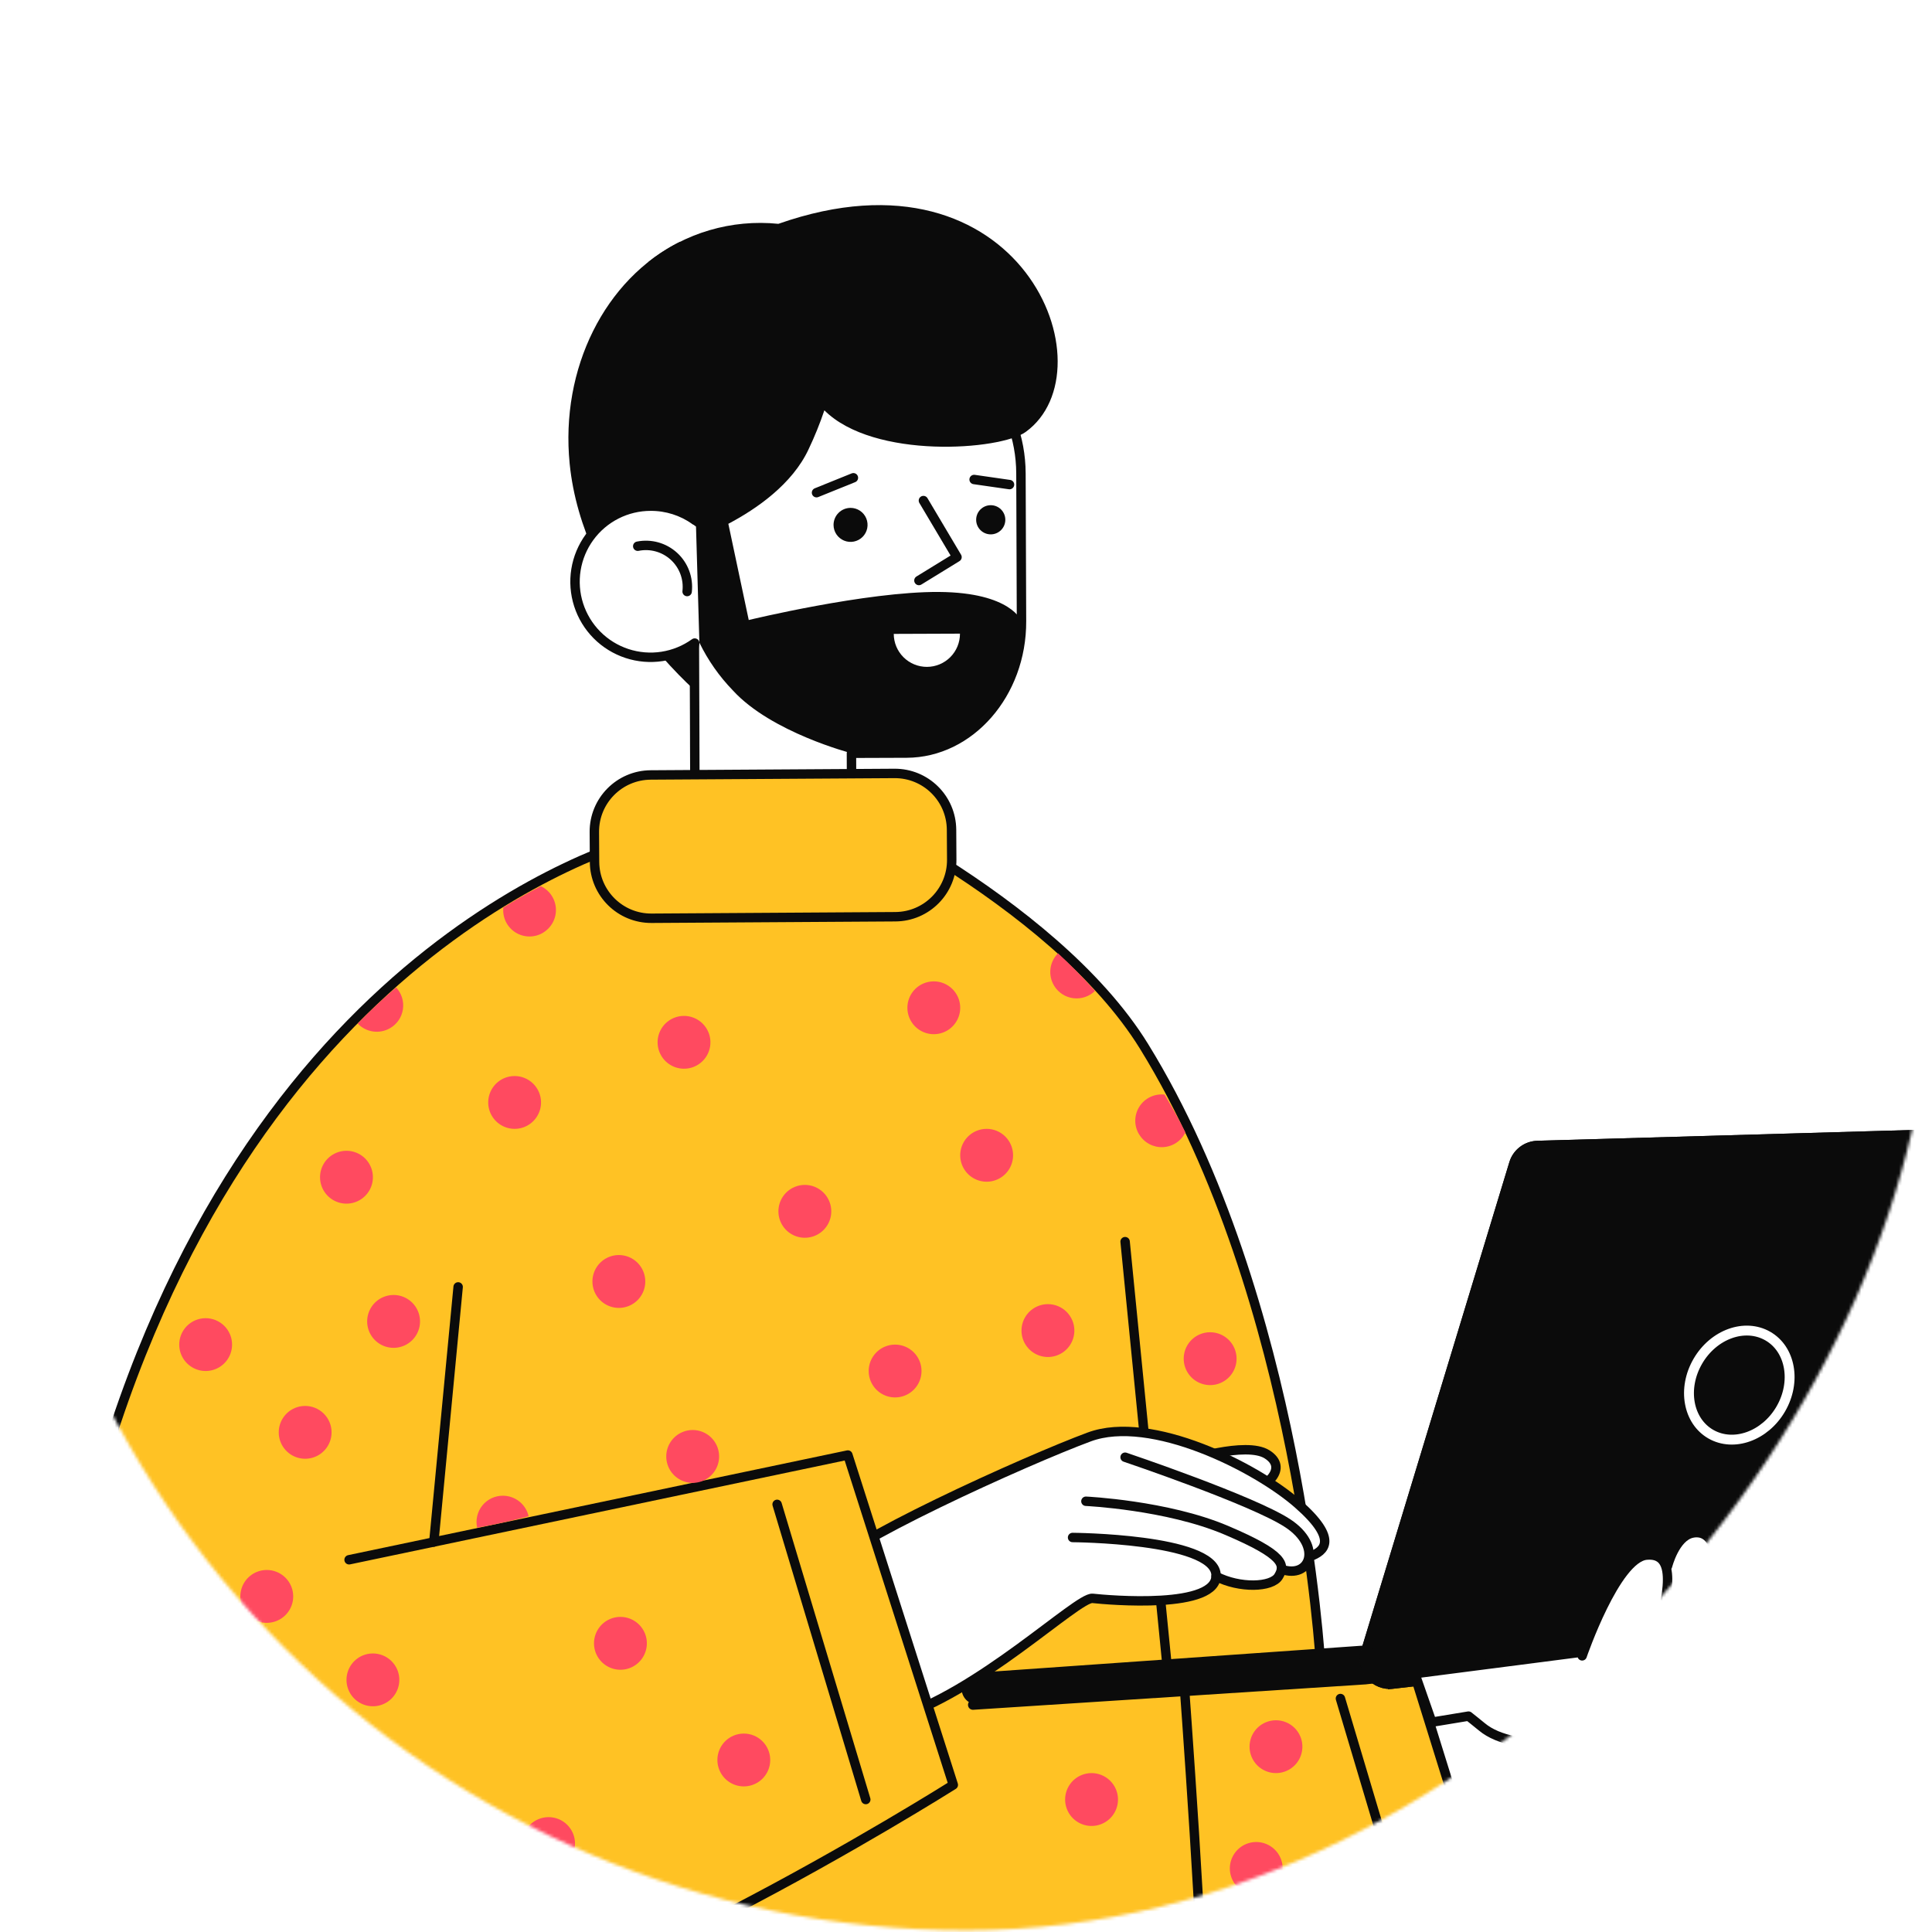 <svg width="615" height="615" viewBox="0 0 615 615" fill="none" xmlns="http://www.w3.org/2000/svg">
<mask id="mask0_98317_35975" style="mask-type:alpha" maskUnits="userSpaceOnUse" x="0" y="0" width="615" height="615">
<rect width="614.287" height="614.296" rx="307.144" transform="matrix(-1 0 0 1 614.843 0.176)" fill="#FF4A60"/>
</mask>
<g mask="url(#mask0_98317_35975)">
<path d="M448.654 527.79L465.384 581.533C465.384 581.533 341.021 648.19 339.794 645.834C338.566 643.477 305.658 539.933 305.658 539.933L448.654 527.79Z" fill="#FFC224" stroke="#0B0B0B" stroke-width="3" stroke-linecap="round" stroke-linejoin="round"/>
<path d="M426.689 540.681L440.304 586.353" stroke="#0B0B0B" stroke-width="3" stroke-linecap="round" stroke-linejoin="round"/>
<path d="M258.814 251.664C258.814 251.664 334.908 285.626 364.195 333.118C413.884 413.701 420.37 529.884 420.37 529.884L376.735 533.108C376.735 533.108 384.014 631.547 382.587 641.9C381.16 652.254 117.71 659.214 117.71 659.214C117.71 659.214 101.39 441.131 111.492 400.917C121.595 360.703 167.89 253.213 258.814 251.664Z" fill="#FFC224" stroke="#0B0B0B" stroke-width="3" stroke-linecap="round" stroke-linejoin="round"/>
<path d="M358.147 395.246L371.793 533.105" stroke="#0B0B0B" stroke-width="3" stroke-linecap="round" stroke-linejoin="round"/>
<path d="M542.893 531.786C548.235 531.26 553.477 529.98 558.46 527.982C567.139 524.592 571.943 517.768 570.858 511.771C569.773 505.773 549.317 513.947 545.598 518.11C541.879 522.273 536.465 528.958 542.893 531.786Z" fill="white" stroke="#0B0B0B" stroke-width="3.144" stroke-linecap="round" stroke-linejoin="round"/>
<path d="M311.181 537.546L437.691 528.667" stroke="#0B0B0B" stroke-width="10.17" stroke-linecap="round" stroke-linejoin="round"/>
<g filter="url(#filter0_d_98317_35975)">
<path d="M443.518 533.569L584.605 517.277C586.392 517.072 588.085 516.368 589.49 515.245C590.895 514.122 591.955 512.625 592.548 510.927L642.298 367.633C642.801 366.173 642.941 364.612 642.707 363.085C642.473 361.558 641.871 360.111 640.954 358.869C640.037 357.626 638.831 356.625 637.441 355.951C636.051 355.277 634.519 354.952 632.975 355.002L489.352 359.134C487.347 359.19 485.411 359.875 483.816 361.092C482.222 362.308 481.05 363.996 480.467 365.914L433.253 521.355C432.798 522.871 432.727 524.476 433.047 526.026C433.368 527.577 434.068 529.023 435.087 530.234C436.105 531.446 437.409 532.385 438.881 532.968C440.353 533.55 441.946 533.757 443.518 533.569V533.569Z" fill="#0B0B0B"/>
<path d="M584.412 515.592L584.41 515.593L443.323 531.886L443.518 533.569L443.317 531.886C442.025 532.04 440.715 531.87 439.504 531.391C438.294 530.913 437.222 530.14 436.384 529.144C435.547 528.147 434.971 526.958 434.707 525.684C434.444 524.41 434.502 523.09 434.875 521.844C434.876 521.843 434.876 521.843 434.876 521.842L482.089 366.408C482.089 366.407 482.089 366.407 482.089 366.407C482.569 364.828 483.533 363.44 484.845 362.439C486.157 361.438 487.75 360.875 489.4 360.829L489.401 360.829L633.024 356.696L633.03 356.696C634.299 356.655 635.559 356.922 636.702 357.476C637.845 358.03 638.836 358.853 639.59 359.875C640.344 360.897 640.839 362.087 641.031 363.342C641.224 364.597 641.108 365.881 640.695 367.081L590.947 510.368C590.459 511.765 589.588 512.997 588.432 513.921C587.276 514.845 585.882 515.424 584.412 515.592Z" stroke="#0B0B0B" stroke-width="3.39"/>
</g>
<path d="M566.867 448.502C561.863 457.124 551.893 460.707 544.601 456.53C537.309 452.354 535.448 441.953 540.455 433.325C545.462 424.697 555.426 421.12 562.721 425.297C570.017 429.474 571.871 439.878 566.867 448.502Z" stroke="white" stroke-width="3.144" stroke-linecap="round" stroke-linejoin="round"/>
<path d="M590.582 516.586L434.605 534.612L309.707 542.694" stroke="#0B0B0B" stroke-width="3.144" stroke-linecap="round" stroke-linejoin="round"/>
<path d="M554.3 483.449C546.164 480.903 545.754 493.094 545.754 493.094V493.132C544.249 488.009 540.95 487.528 538.669 488.026C533.163 489.233 530.837 498.484 530.837 498.484L530.498 499.502C530.409 498.768 530.167 498.062 529.787 497.429C529.408 496.795 528.899 496.248 528.295 495.824C527.69 495.399 527.004 495.107 526.279 494.965C525.554 494.823 524.807 494.835 524.088 494.999C514.324 495.925 503.632 527.063 503.632 527.063L504.099 524.883L451.502 532.62C450.691 536.467 454.553 545.353 456.248 547.926C457.028 549.099 468.056 545.76 468.676 546.855C472.832 554.208 485.288 555.266 491.78 554.679C500.719 553.869 512.148 545.458 517.206 541.193C521.039 541.908 525.002 541.365 528.502 539.644C530.177 538.691 531.723 537.526 533.102 536.179V536.179C547.229 533.41 556.86 520.907 558.019 514.893C558.019 514.906 562.437 485.992 554.3 483.449Z" fill="white"/>
<path d="M504.066 525.845L450.396 532.775L455.787 548.21L467.466 546.281C467.466 546.281 470.663 548.81 471.68 549.671C477.104 554.217 486.237 555.204 491.78 554.702C502.008 553.776 515.487 542.904 518.975 539.667C522.464 536.429 526.413 524.862 526.413 524.862C531.525 506.82 533.851 494.097 524.088 495.029C514.324 495.961 503.632 527.093 503.632 527.093" stroke="#0B0B0B" stroke-width="3" stroke-linecap="round" stroke-linejoin="round"/>
<path d="M530.824 498.485C530.824 498.485 533.15 489.233 538.655 488.026C542.479 487.192 549.188 488.999 545.469 511.015C541.75 533.03 528.502 539.658 528.502 539.658C525.002 541.379 521.04 541.922 517.206 541.207" stroke="#0B0B0B" stroke-width="3" stroke-linecap="round" stroke-linejoin="round"/>
<path d="M545.753 493.094C545.753 493.094 546.167 480.89 554.3 483.449C562.433 486.009 558.029 514.906 558.029 514.906C556.87 520.92 547.238 533.423 533.112 536.193" stroke="#0B0B0B" stroke-width="3" stroke-linecap="round" stroke-linejoin="round"/>
<path d="M377.135 465.073C377.135 465.073 396.605 458.706 403.331 462.947C410.057 467.188 403.67 473.528 396.249 475.291C388.828 477.054 374.427 469.88 377.135 465.073Z" fill="white" stroke="#0B0B0B" stroke-width="3" stroke-linecap="round" stroke-linejoin="round"/>
<path d="M413.104 478.674C399.829 467.053 366.378 450.143 346.733 457.411C327.087 464.679 266.556 491.885 261.247 501.1C255.938 510.314 257.518 554.762 284.398 547.015C311.279 539.269 343.014 508.266 347.794 508.792C352.476 509.31 386.675 512.351 387.082 501.774H387.102C394.533 505.652 404.873 505.347 406.995 501.774C407.443 501.086 407.747 500.315 407.887 499.506L407.931 499.537C412.877 501.232 416.278 498.96 416.637 495.353L417.19 495.397C421.322 493.821 426.377 490.299 413.104 478.674Z" fill="white"/>
<path d="M341.424 489.421C341.424 489.421 386.024 489.709 387.085 501.1C388.146 512.49 352.574 509.321 347.794 508.792C343.014 508.263 311.265 539.266 284.398 547.015C257.532 554.765 255.921 510.317 261.247 501.1C266.573 491.882 327.087 464.679 346.733 457.411C366.378 450.143 399.829 467.053 413.104 478.674C426.38 490.295 421.322 493.821 417.189 495.408" stroke="#0B0B0B" stroke-width="3" stroke-linecap="round" stroke-linejoin="round"/>
<path d="M345.671 477.885C345.671 477.885 371.436 479.095 390.272 487.075C409.107 495.056 409.121 498.215 406.995 501.788C404.87 505.362 394.533 505.663 387.102 501.788" stroke="#0B0B0B" stroke-width="3" stroke-linecap="round" stroke-linejoin="round"/>
<path d="M358.147 463.866C358.147 463.866 398.778 477.562 409.918 484.885C421.057 492.208 417.094 502.717 407.931 499.547" stroke="#0B0B0B" stroke-width="3" stroke-linecap="round" stroke-linejoin="round"/>
<path d="M269.882 463.187L111.109 496.526L138.094 490.861L145.837 409.654L209.053 265.35C209.053 265.35 91.294 290.522 36.896 452.963C-18.824 619.363 74.974 640.962 123.927 645.756C172.88 650.549 303.451 568.19 303.451 568.19L269.882 463.187Z" fill="#FFC224"/>
<path d="M209.053 265.35C209.053 265.35 91.294 290.522 36.896 452.963C-18.824 619.363 74.974 640.962 123.927 645.759C172.88 650.556 303.458 568.173 303.458 568.173L269.896 463.17L111.123 496.509" stroke="#0B0B0B" stroke-width="3" stroke-linecap="round" stroke-linejoin="round"/>
<path d="M247.375 478.87L275.595 572.831" stroke="#0B0B0B" stroke-width="3" stroke-linecap="round" stroke-linejoin="round"/>
<path d="M138.094 490.857L145.837 409.654" stroke="#0B0B0B" stroke-width="3" stroke-linecap="round" stroke-linejoin="round"/>
<path d="M216.524 76.918C192.489 88.873 178.326 117.333 181.334 147.578C185.475 189.305 221.827 220.316 221.827 220.316L224.367 150.899L228.364 148.773L216.524 76.918Z" fill="#0B0B0B"/>
<path d="M207.133 161.121C212.183 161.099 217.114 162.658 221.233 165.58L221.18 151.075C221.093 128.081 237.57 109.208 257.745 109.136L288.114 109.025C308.313 108.948 324.905 127.7 324.992 150.694L325.165 197.782C325.247 220.776 308.775 239.649 288.601 239.721L271.035 239.784L271.127 265.155C271.131 270.165 269.151 274.974 265.621 278.53C262.092 282.086 257.298 284.1 252.288 284.133L240.236 284.182C235.224 284.186 230.415 282.206 226.858 278.675C223.301 275.144 221.286 270.35 221.253 265.338L221.147 236.675V235.074L221.04 206.411C221.04 205.832 221.089 205.268 221.142 204.704C218.063 206.919 214.504 208.374 210.755 208.951C207.006 209.528 203.174 209.21 199.572 208.024C195.969 206.837 192.698 204.816 190.026 202.125C187.354 199.433 185.356 196.148 184.195 192.537C183.035 188.926 182.744 185.092 183.348 181.348C183.952 177.603 185.432 174.055 187.669 170.991C189.905 167.928 192.834 165.437 196.217 163.722C199.6 162.007 203.34 161.116 207.133 161.121V161.121Z" fill="white" stroke="#0B0B0B" stroke-width="3" stroke-linecap="round" stroke-linejoin="round"/>
<path d="M218.731 188.3C218.965 186.233 218.707 184.14 217.978 182.191C217.249 180.243 216.071 178.494 214.538 177.088C213.005 175.681 211.161 174.657 209.157 174.098C207.153 173.539 205.046 173.462 203.006 173.872" stroke="#0B0B0B" stroke-width="3" stroke-linecap="round" stroke-linejoin="round"/>
<path d="M206.887 94.586C207.913 93.54 209.013 92.586 210.092 91.612L206.347 83.417C218.036 74.104 232.906 69.737 247.775 71.25C325.17 44.071 353.987 117.6 326.505 137.494C318.411 143.352 278.169 146.321 262.415 130.615C260.988 134.839 259.312 138.974 257.397 143C252.21 154.14 240.804 162.012 231.848 166.736L238.341 197.366C238.341 197.366 275.865 188.26 298.922 188.434C321.979 188.607 325.184 197.766 325.184 197.766C325.184 197.766 324.987 229.332 301.173 237.122C280.97 243.731 271.054 239.773 271.054 239.773C271.054 239.773 245.553 233.188 233.304 219.792C228.961 215.314 225.358 210.174 222.631 204.564L221.556 167.628C220.659 166.934 220.004 166.457 219.184 165.888C215.84 163.121 211.724 161.453 207.398 161.111C201.776 161.196 196.334 163.108 191.895 166.558C185.107 153.523 184.278 117.557 206.887 94.586Z" fill="#0B0B0B"/>
<path d="M292.515 184.79L304.635 177.342L293.947 159.342" stroke="#0B0B0B" stroke-width="3" stroke-linecap="round" stroke-linejoin="round"/>
<path d="M259.918 156.83L271.656 152.087" stroke="#0B0B0B" stroke-width="3" stroke-linecap="round" stroke-linejoin="round"/>
<path d="M310.086 152.636L321.347 154.256" stroke="#0B0B0B" stroke-width="3" stroke-linecap="round" stroke-linejoin="round"/>
<path d="M265.337 167.084C265.337 168.154 265.655 169.201 266.249 170.091C266.844 170.981 267.689 171.675 268.678 172.085C269.667 172.495 270.755 172.602 271.805 172.394C272.855 172.185 273.82 171.67 274.577 170.914C275.334 170.157 275.85 169.193 276.06 168.143C276.269 167.093 276.163 166.005 275.754 165.016C275.345 164.026 274.652 163.181 273.762 162.585C272.872 161.99 271.826 161.671 270.756 161.67C269.319 161.67 267.942 162.241 266.926 163.256C265.91 164.271 265.339 165.648 265.337 167.084V167.084Z" fill="#0B0B0B"/>
<path d="M315.375 170.101C312.811 170.101 310.733 168.023 310.733 165.459C310.733 162.895 312.811 160.817 315.375 160.817C317.939 160.817 320.017 162.895 320.017 165.459C320.017 168.023 317.939 170.101 315.375 170.101Z" fill="#0B0B0B"/>
<path d="M305.579 201.706C305.589 204.5 304.489 207.185 302.52 209.168C300.551 211.152 297.874 212.272 295.08 212.282C292.285 212.292 289.6 211.192 287.617 209.223C285.633 207.254 284.513 204.577 284.503 201.783L305.579 201.706Z" fill="white"/>
<path d="M207.13 246.687L284.735 246.201C294.703 246.139 302.834 254.168 302.896 264.136L302.956 273.656C303.018 283.624 294.989 291.755 285.021 291.817L207.416 292.304C197.448 292.366 189.317 284.336 189.255 274.369L189.195 264.848C189.133 254.881 197.162 246.75 207.13 246.687Z" fill="#FFC224" stroke="#0B0B0B" stroke-width="3" stroke-miterlimit="10"/>
<path d="M402.901 548.261C401.369 548.908 400.063 549.994 399.148 551.383C398.234 552.772 397.751 554.401 397.762 556.064C397.773 557.727 398.277 559.349 399.21 560.726C400.143 562.103 401.464 563.172 403.005 563.798C404.545 564.424 406.237 564.579 407.866 564.244C409.495 563.909 410.988 563.098 412.156 561.914C413.324 560.73 414.115 559.227 414.428 557.594C414.742 555.96 414.564 554.271 413.917 552.739C413.05 550.684 411.403 549.058 409.337 548.218C407.271 547.379 404.956 547.394 402.901 548.261Z" fill="#FF4A60"/>
<path d="M194.235 515.349C192.701 515.994 191.393 517.079 190.476 518.467C189.559 519.855 189.074 521.484 189.082 523.147C189.09 524.811 189.592 526.435 190.523 527.814C191.454 529.193 192.772 530.264 194.312 530.894C195.852 531.524 197.545 531.682 199.175 531.351C200.805 531.019 202.3 530.211 203.472 529.03C204.643 527.848 205.438 526.346 205.755 524.713C206.073 523.08 205.9 521.389 205.257 519.855C204.83 518.835 204.205 517.909 203.42 517.13C202.635 516.352 201.704 515.735 200.68 515.317C199.656 514.899 198.56 514.686 197.454 514.692C196.348 514.697 195.255 514.92 194.235 515.349V515.349Z" fill="#FF4A60"/>
<path d="M330.319 415.795C328.785 416.44 327.477 417.525 326.56 418.913C325.643 420.301 325.158 421.93 325.166 423.594C325.174 425.257 325.675 426.881 326.606 428.26C327.537 429.639 328.856 430.711 330.396 431.34C331.936 431.97 333.628 432.129 335.259 431.797C336.889 431.465 338.384 430.657 339.555 429.476C340.727 428.294 341.521 426.792 341.839 425.159C342.157 423.526 341.984 421.835 341.341 420.301C340.913 419.281 340.289 418.355 339.504 417.577C338.718 416.798 337.787 416.182 336.764 415.763C335.74 415.345 334.644 415.132 333.538 415.138C332.432 415.143 331.338 415.367 330.319 415.795Z" fill="#FF4A60"/>
<path d="M381.953 424.741C380.419 425.386 379.111 426.471 378.194 427.859C377.277 429.247 376.792 430.876 376.8 432.539C376.808 434.203 377.31 435.827 378.241 437.206C379.172 438.585 380.491 439.657 382.031 440.286C383.57 440.916 385.263 441.075 386.893 440.743C388.523 440.411 390.018 439.603 391.19 438.422C392.361 437.24 393.156 435.738 393.473 434.105C393.791 432.472 393.618 430.781 392.975 429.247C392.548 428.227 391.923 427.301 391.138 426.522C390.353 425.744 389.422 425.128 388.398 424.709C387.374 424.291 386.278 424.078 385.172 424.084C384.066 424.089 382.973 424.313 381.953 424.741Z" fill="#FF4A60"/>
<path d="M171.373 579.091C169.841 579.735 168.534 580.819 167.617 582.206C166.701 583.593 166.216 585.221 166.225 586.883C166.233 588.545 166.733 590.168 167.663 591.546C168.593 592.924 169.911 593.995 171.45 594.624C172.988 595.254 174.679 595.413 176.308 595.082C177.937 594.75 179.432 593.944 180.602 592.764C181.773 591.583 182.568 590.082 182.886 588.451C183.204 586.819 183.031 585.13 182.39 583.596C181.962 582.577 181.339 581.652 180.554 580.874C179.769 580.095 178.838 579.48 177.815 579.061C176.792 578.643 175.697 578.43 174.591 578.435C173.486 578.44 172.393 578.663 171.373 579.091V579.091Z" fill="#FF4A60"/>
<path d="M40.425 560.906C38.893 561.553 37.588 562.64 36.674 564.029C35.76 565.418 35.279 567.047 35.29 568.71C35.302 570.372 35.807 571.994 36.74 573.37C37.673 574.746 38.993 575.815 40.534 576.441C42.074 577.066 43.766 577.221 45.394 576.886C47.023 576.551 48.515 575.74 49.683 574.557C50.851 573.373 51.642 571.87 51.956 570.237C52.27 568.604 52.092 566.915 51.446 565.383C50.578 563.328 48.929 561.702 46.862 560.862C44.795 560.023 42.48 560.038 40.425 560.906V560.906Z" fill="#FF4A60"/>
<path d="M102.29 599.745C100.757 600.39 99.449 601.475 98.531 602.863C97.614 604.251 97.129 605.88 97.137 607.544C97.146 609.207 97.647 610.831 98.578 612.21C99.509 613.589 100.827 614.661 102.367 615.29C103.907 615.92 105.599 616.079 107.23 615.747C108.86 615.415 110.355 614.607 111.527 613.426C112.698 612.244 113.493 610.742 113.811 609.109C114.129 607.476 113.955 605.785 113.312 604.251C112.885 603.23 112.262 602.304 111.476 601.525C110.691 600.746 109.76 600.13 108.736 599.711C107.712 599.293 106.616 599.08 105.51 599.086C104.404 599.092 103.31 599.316 102.29 599.745V599.745Z" fill="#FF4A60"/>
<path d="M115.43 526.992C113.899 527.64 112.594 528.727 111.68 530.116C110.766 531.505 110.285 533.134 110.296 534.796C110.308 536.459 110.812 538.081 111.745 539.457C112.679 540.833 113.999 541.901 115.54 542.527C117.08 543.153 118.772 543.308 120.4 542.973C122.029 542.637 123.521 541.827 124.689 540.643C125.857 539.46 126.648 537.957 126.962 536.324C127.275 534.691 127.098 533.002 126.452 531.47C125.582 529.416 123.934 527.791 121.867 526.951C119.801 526.112 117.486 526.126 115.43 526.992V526.992Z" fill="#FF4A60"/>
<path d="M233.503 552.496C231.971 553.143 230.665 554.229 229.75 555.618C228.835 557.007 228.353 558.636 228.364 560.299C228.375 561.962 228.879 563.584 229.812 564.961C230.745 566.337 232.065 567.406 233.606 568.033C235.147 568.659 236.838 568.814 238.467 568.479C240.096 568.143 241.589 567.333 242.757 566.149C243.925 564.965 244.716 563.462 245.03 561.828C245.343 560.195 245.166 558.506 244.519 556.973C243.652 554.919 242.004 553.293 239.938 552.453C237.872 551.614 235.558 551.629 233.503 552.496V552.496Z" fill="#FF4A60"/>
<path d="M217.226 455.867C215.692 456.514 214.385 457.601 213.47 458.991C212.554 460.381 212.072 462.011 212.083 463.675C212.094 465.34 212.598 466.963 213.532 468.341C214.466 469.718 215.788 470.788 217.33 471.414C218.872 472.041 220.565 472.196 222.195 471.86C223.825 471.524 225.319 470.712 226.488 469.527C227.657 468.342 228.448 466.837 228.761 465.202C229.074 463.568 228.895 461.877 228.248 460.344C227.819 459.325 227.193 458.402 226.407 457.625C225.621 456.849 224.689 456.235 223.665 455.819C222.642 455.403 221.546 455.193 220.441 455.201C219.336 455.21 218.243 455.436 217.226 455.867Z" fill="#FF4A60"/>
<path d="M81.659 500.415C80.126 501.06 78.817 502.145 77.9 503.533C76.983 504.921 76.498 506.55 76.506 508.214C76.514 509.877 77.016 511.501 77.947 512.88C78.878 514.259 80.197 515.331 81.737 515.96C83.276 516.59 84.969 516.749 86.599 516.417C88.229 516.085 89.724 515.277 90.896 514.096C92.067 512.914 92.862 511.412 93.18 509.779C93.497 508.146 93.324 506.455 92.681 504.921C92.254 503.901 91.629 502.975 90.844 502.197C90.059 501.418 89.128 500.802 88.104 500.383C87.081 499.965 85.984 499.752 84.878 499.758C83.772 499.763 82.679 499.987 81.659 500.415V500.415Z" fill="#FF4A60"/>
<path d="M62.206 420.265C60.673 420.91 59.366 421.994 58.449 423.381C57.533 424.768 57.048 426.395 57.056 428.058C57.064 429.72 57.565 431.343 58.495 432.721C59.425 434.098 60.743 435.17 62.282 435.799C63.82 436.428 65.511 436.588 67.14 436.256C68.769 435.925 70.264 435.118 71.434 433.938C72.605 432.758 73.4 431.257 73.718 429.625C74.036 427.994 73.863 426.304 73.222 424.771C72.795 423.751 72.171 422.825 71.387 422.047C70.602 421.268 69.671 420.652 68.648 420.234C67.625 419.815 66.529 419.603 65.424 419.608C64.318 419.613 63.225 419.837 62.206 420.265V420.265Z" fill="#FF4A60"/>
<path d="M122.028 412.878C120.494 413.523 119.186 414.608 118.269 415.996C117.352 417.384 116.867 419.013 116.875 420.676C116.883 422.34 117.384 423.964 118.315 425.343C119.246 426.722 120.565 427.794 122.105 428.423C123.645 429.053 125.337 429.211 126.968 428.88C128.598 428.548 130.093 427.74 131.264 426.559C132.436 425.377 133.23 423.875 133.548 422.242C133.866 420.609 133.693 418.918 133.05 417.384C132.623 416.363 131.999 415.437 131.214 414.658C130.429 413.879 129.498 413.263 128.474 412.844C127.45 412.425 126.353 412.213 125.247 412.219C124.141 412.225 123.047 412.449 122.028 412.878V412.878Z" fill="#FF4A60"/>
<path d="M193.735 400.167C192.201 400.812 190.893 401.897 189.976 403.285C189.059 404.673 188.574 406.302 188.582 407.965C188.59 409.629 189.091 411.253 190.022 412.632C190.953 414.011 192.272 415.082 193.812 415.712C195.352 416.341 197.044 416.5 198.674 416.168C200.305 415.837 201.8 415.029 202.971 413.847C204.142 412.666 204.937 411.164 205.255 409.531C205.573 407.898 205.399 406.207 204.757 404.673C204.33 403.652 203.707 402.725 202.922 401.945C202.137 401.166 201.206 400.549 200.182 400.131C199.158 399.712 198.061 399.5 196.955 399.506C195.848 399.512 194.754 399.737 193.735 400.167V400.167Z" fill="#FF4A60"/>
<path d="M160.552 343.182C159.02 343.827 157.714 344.912 156.799 346.299C155.883 347.686 155.399 349.314 155.408 350.976C155.417 352.638 155.918 354.26 156.848 355.638C157.778 357.015 159.096 358.086 160.635 358.715C162.173 359.344 163.863 359.502 165.492 359.171C167.121 358.84 168.615 358.033 169.785 356.853C170.956 355.673 171.751 354.173 172.069 352.542C172.387 350.91 172.215 349.221 171.574 347.688C170.71 345.629 169.063 343.997 166.996 343.152C164.929 342.307 162.611 342.318 160.552 343.182V343.182Z" fill="#FF4A60"/>
<path d="M107.019 366.983C105.486 367.63 104.179 368.718 103.263 370.107C102.348 371.497 101.865 373.128 101.876 374.792C101.888 376.456 102.392 378.08 103.326 379.457C104.26 380.835 105.582 381.905 107.124 382.531C108.666 383.157 110.359 383.312 111.989 382.976C113.619 382.64 115.112 381.829 116.281 380.644C117.45 379.459 118.241 377.954 118.554 376.319C118.867 374.685 118.689 372.994 118.041 371.461C117.612 370.442 116.987 369.518 116.201 368.742C115.414 367.965 114.483 367.352 113.459 366.936C112.435 366.52 111.339 366.31 110.234 366.318C109.129 366.326 108.037 366.552 107.019 366.983V366.983Z" fill="#FF4A60"/>
<path d="M252.944 377.836C251.409 378.48 250.1 379.564 249.182 380.952C248.264 382.34 247.778 383.969 247.786 385.633C247.793 387.297 248.294 388.921 249.225 390.3C250.156 391.68 251.474 392.752 253.015 393.382C254.555 394.012 256.247 394.171 257.878 393.839C259.509 393.508 261.004 392.7 262.175 391.518C263.347 390.336 264.142 388.834 264.459 387.2C264.777 385.567 264.603 383.876 263.96 382.341C263.533 381.322 262.908 380.397 262.124 379.619C261.339 378.841 260.408 378.225 259.385 377.806C258.362 377.388 257.267 377.175 256.162 377.18C255.056 377.185 253.963 377.408 252.944 377.836V377.836Z" fill="#FF4A60"/>
<path d="M214.472 324.04C212.94 324.685 211.634 325.77 210.718 327.157C209.803 328.544 209.319 330.172 209.328 331.834C209.336 333.496 209.838 335.118 210.768 336.495C211.698 337.873 213.016 338.944 214.554 339.573C216.093 340.201 217.783 340.36 219.412 340.029C221.041 339.698 222.534 338.891 223.705 337.711C224.876 336.531 225.671 335.031 225.989 333.4C226.307 331.768 226.135 330.079 225.494 328.546C224.629 326.487 222.983 324.855 220.916 324.01C218.849 323.165 216.531 323.176 214.472 324.04V324.04Z" fill="#FF4A60"/>
<path d="M281.666 428.676C280.134 429.321 278.828 430.406 277.913 431.793C276.997 433.18 276.513 434.807 276.522 436.469C276.531 438.131 277.032 439.754 277.962 441.131C278.892 442.508 280.21 443.579 281.749 444.208C283.287 444.837 284.977 444.996 286.606 444.665C288.235 444.333 289.729 443.527 290.899 442.347C292.07 441.167 292.865 439.666 293.183 438.035C293.501 436.404 293.329 434.715 292.688 433.181C292.261 432.161 291.636 431.235 290.851 430.457C290.066 429.678 289.135 429.062 288.111 428.644C287.087 428.225 285.991 428.013 284.885 428.018C283.779 428.024 282.686 428.247 281.666 428.676V428.676Z" fill="#FF4A60"/>
<path d="M293.976 313.054C292.445 313.701 291.139 314.788 290.225 316.177C289.312 317.567 288.83 319.195 288.842 320.858C288.854 322.521 289.358 324.143 290.291 325.519C291.224 326.895 292.545 327.963 294.085 328.589C295.626 329.215 297.317 329.37 298.946 329.035C300.575 328.699 302.067 327.889 303.235 326.705C304.403 325.522 305.194 324.018 305.507 322.385C305.821 320.753 305.644 319.063 304.998 317.531C304.129 315.476 302.481 313.85 300.414 313.011C298.347 312.171 296.031 312.187 293.976 313.054V313.054Z" fill="#FF4A60"/>
<path d="M310.816 359.995C309.282 360.639 307.973 361.723 307.055 363.111C306.137 364.499 305.651 366.128 305.658 367.792C305.666 369.456 306.167 371.08 307.098 372.46C308.028 373.839 309.347 374.911 310.887 375.541C312.427 376.171 314.12 376.33 315.75 375.999C317.381 375.667 318.877 374.859 320.048 373.677C321.22 372.495 322.014 370.993 322.332 369.359C322.649 367.726 322.476 366.035 321.832 364.5C321.405 363.481 320.781 362.556 319.996 361.778C319.211 361 318.281 360.384 317.258 359.966C316.235 359.547 315.139 359.334 314.034 359.339C312.929 359.344 311.835 359.567 310.816 359.995Z" fill="#FF4A60"/>
<path d="M93.863 448.202C92.331 448.849 91.026 449.936 90.112 451.325C89.198 452.714 88.717 454.343 88.729 456.006C88.74 457.669 89.245 459.291 90.178 460.667C91.112 462.043 92.432 463.111 93.972 463.737C95.513 464.363 97.204 464.518 98.833 464.182C100.461 463.847 101.954 463.036 103.122 461.853C104.29 460.67 105.081 459.166 105.395 457.533C105.708 455.901 105.531 454.211 104.885 452.679C104.017 450.624 102.368 448.998 100.301 448.159C98.234 447.319 95.918 447.335 93.863 448.202Z" fill="#FF4A60"/>
<path d="M344.197 565.079C342.663 565.726 341.356 566.813 340.441 568.203C339.525 569.593 339.042 571.223 339.054 572.888C339.065 574.552 339.569 576.175 340.503 577.553C341.437 578.931 342.759 580 344.301 580.627C345.843 581.253 347.536 581.408 349.166 581.072C350.796 580.736 352.29 579.924 353.459 578.739C354.627 577.554 355.418 576.049 355.731 574.415C356.045 572.78 355.866 571.089 355.218 569.556C354.35 567.501 352.701 565.875 350.634 565.036C348.568 564.196 346.252 564.212 344.197 565.079V565.079Z" fill="#FF4A60"/>
<path d="M396.631 587.009C395.099 587.655 393.792 588.739 392.877 590.126C391.961 591.514 391.477 593.141 391.486 594.803C391.495 596.465 391.996 598.087 392.926 599.465C393.857 600.842 395.174 601.913 396.713 602.542C398.251 603.171 399.942 603.33 401.57 602.998C403.199 602.667 404.693 601.86 405.864 600.681C407.034 599.501 407.829 598 408.147 596.369C408.466 594.737 408.293 593.048 407.652 591.515C406.788 589.456 405.141 587.825 403.074 586.98C401.007 586.135 398.69 586.145 396.631 587.009V587.009Z" fill="#FF4A60"/>
<path d="M380.957 625.856C379.722 626.663 378.295 627.129 376.822 627.208C375.349 627.287 373.881 626.976 372.566 626.307C371.251 625.638 370.136 624.634 369.333 623.397C368.53 622.159 368.067 620.732 367.992 619.258C367.916 617.785 368.23 616.318 368.902 615.005C369.575 613.691 370.581 612.578 371.82 611.778C373.06 610.978 374.488 610.519 375.962 610.447C377.435 610.375 378.902 610.692 380.214 611.368L380.957 625.856Z" fill="#FF4A60"/>
<path d="M124.135 327.308C122.503 328.248 120.602 328.613 118.738 328.342C116.874 328.072 115.155 327.184 113.856 325.819C117.74 321.823 121.818 317.992 126.091 314.325C126.955 315.247 127.599 316.353 127.975 317.559C128.35 318.765 128.448 320.041 128.259 321.291C128.071 322.54 127.603 323.731 126.888 324.773C126.174 325.815 125.233 326.682 124.135 327.308Z" fill="#FF4A60"/>
<path d="M335.541 313.763C334.564 312.152 334.157 310.26 334.385 308.391C334.612 306.521 335.462 304.782 336.796 303.453C340.879 307.244 344.802 311.235 348.565 315.423C347.663 316.308 346.572 316.977 345.375 317.38C344.177 317.783 342.904 317.909 341.651 317.749C340.397 317.59 339.196 317.148 338.138 316.458C337.08 315.767 336.192 314.846 335.541 313.763Z" fill="#FF4A60"/>
<path d="M160.189 476.122C162.072 476.146 163.893 476.802 165.359 477.986C166.824 479.169 167.85 480.81 168.271 482.646C162.892 484.102 157.43 485.317 151.884 486.291C151.611 485.058 151.621 483.778 151.914 482.549C152.206 481.32 152.773 480.173 153.572 479.194C154.371 478.215 155.382 477.43 156.528 476.898C157.674 476.366 158.926 476.101 160.189 476.122Z" fill="#FF4A60"/>
<path d="M173.017 296.814C171.689 297.652 170.152 298.099 168.581 298.105C167.011 298.11 165.471 297.674 164.136 296.846C162.802 296.019 161.727 294.832 161.034 293.423C160.342 292.013 160.06 290.437 160.22 288.875C164.111 286.496 168.084 284.195 172.175 282.103C173.535 282.748 174.697 283.747 175.538 284.996C176.379 286.245 176.868 287.698 176.953 289.201C177.039 290.704 176.719 292.203 176.026 293.539C175.333 294.876 174.293 296.001 173.015 296.798L173.017 296.814Z" fill="#FF4A60"/>
<path d="M362.623 361.142C361.801 359.805 361.371 358.262 361.383 356.692C361.395 355.122 361.848 353.586 362.691 352.261C363.534 350.936 364.732 349.875 366.15 349.198C367.567 348.522 369.146 348.257 370.706 348.435C373.041 352.353 375.298 356.351 377.343 360.466C376.683 361.819 375.67 362.969 374.412 363.796C373.153 364.622 371.696 365.095 370.192 365.164C368.688 365.233 367.193 364.896 365.864 364.188C364.535 363.48 363.421 362.427 362.64 361.14L362.623 361.142Z" fill="#FF4A60"/>
<path d="M27.031 493.645C28.937 494.011 30.658 495.025 31.902 496.514C33.147 498.004 33.838 499.877 33.858 501.818C33.879 503.759 33.229 505.647 32.017 507.163C30.805 508.679 29.106 509.729 27.208 510.136C26.109 510.374 24.974 510.387 23.869 510.174L27.031 493.645Z" fill="#FF4A60"/>
</g>
<defs>
<filter id="filter0_d_98317_35975" x="428.85" y="354.997" width="217.967" height="186.64" filterUnits="userSpaceOnUse" color-interpolation-filters="sRGB">
<feFlood flood-opacity="0" result="BackgroundImageFix"/>
<feColorMatrix in="SourceAlpha" type="matrix" values="0 0 0 0 0 0 0 0 0 0 0 0 0 0 0 0 0 0 127 0" result="hardAlpha"/>
<feOffset dy="4"/>
<feGaussianBlur stdDeviation="2"/>
<feComposite in2="hardAlpha" operator="out"/>
<feColorMatrix type="matrix" values="0 0 0 0 0 0 0 0 0 0 0 0 0 0 0 0 0 0 0.25 0"/>
<feBlend mode="normal" in2="BackgroundImageFix" result="effect1_dropShadow_98317_35975"/>
<feBlend mode="normal" in="SourceGraphic" in2="effect1_dropShadow_98317_35975" result="shape"/>
</filter>
</defs>
</svg>

